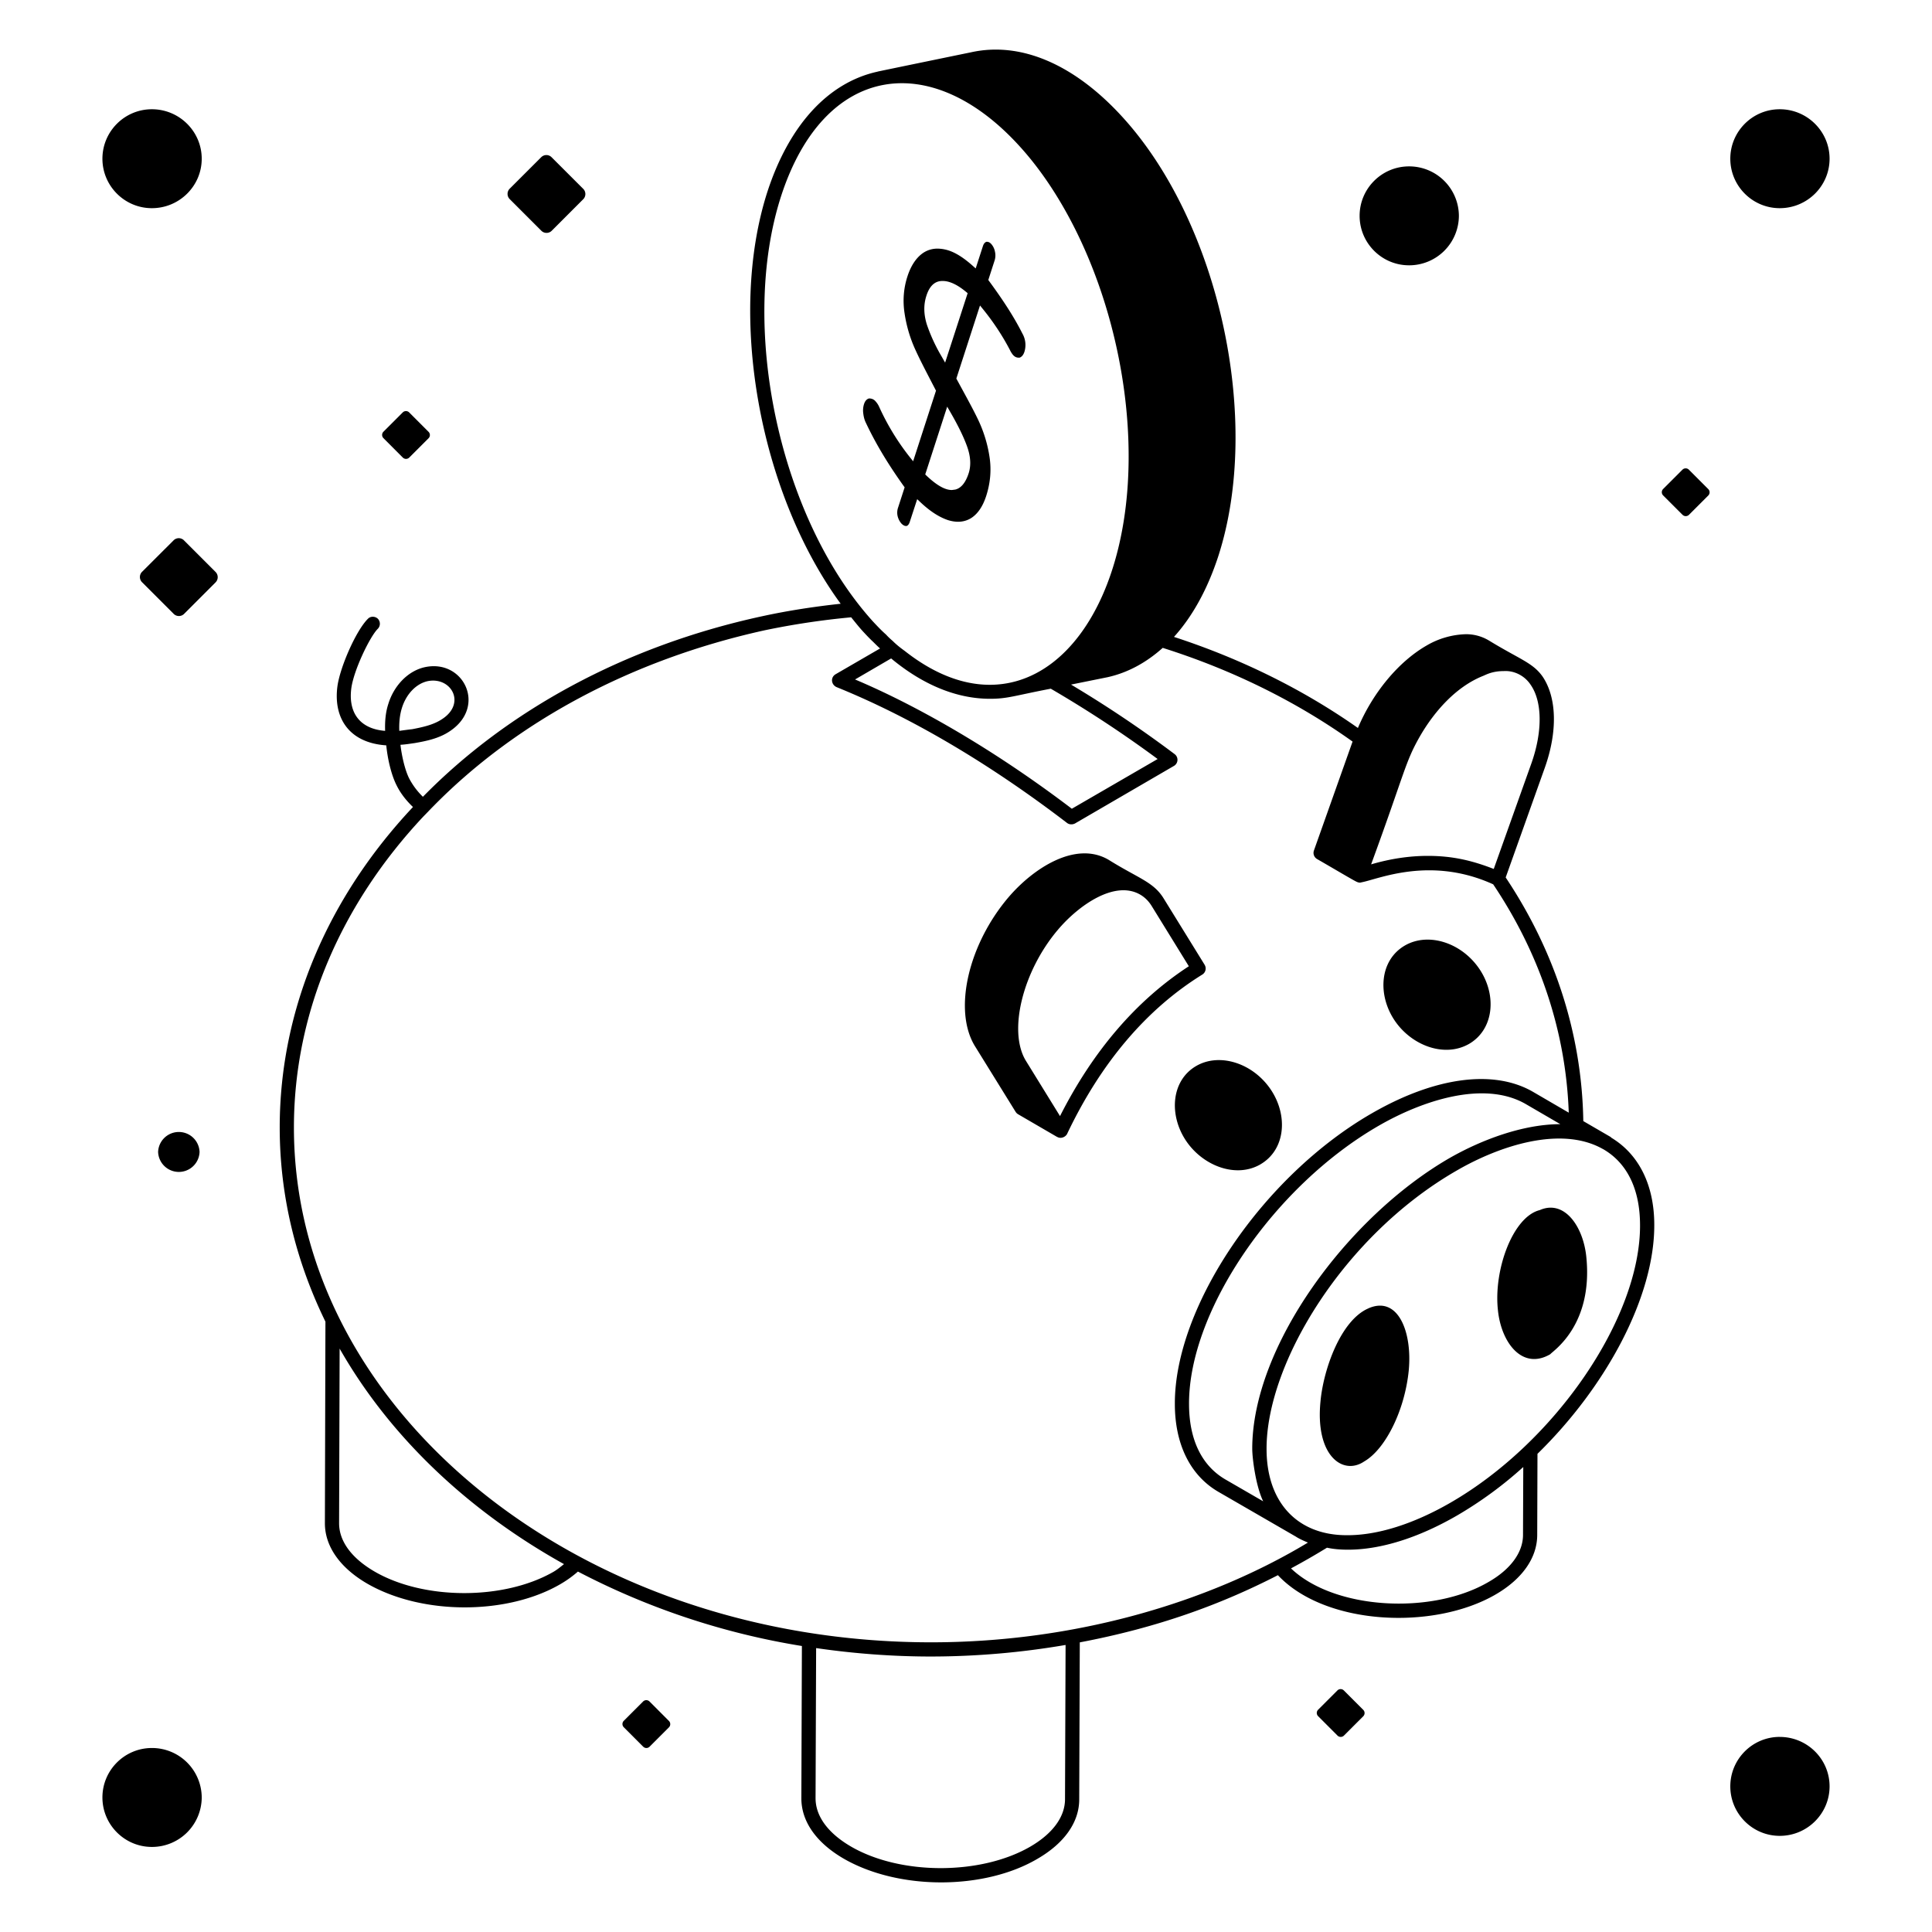 <svg xmlns="http://www.w3.org/2000/svg" viewBox="0 0 68 68"><path d="M56.71 40.041c-.008-.005-.009-.016-.017-.021l-.001-.001h-.001l-.964-.56c-.05-3.107-1.028-6.019-2.732-8.575l1.38-3.87c.45-1.27.42-2.46-.08-3.2-.346-.491-.803-.605-1.893-1.272a1.558 1.558 0 0 0-.803-.22h-.001a2.888 2.888 0 0 0-1.396.404c-.99.573-1.887 1.664-2.408 2.896-1.909-1.343-4.093-2.429-6.474-3.205.648-.717 1.178-1.672 1.558-2.835 1.547-4.774.044-11.701-3.351-15.441-1.7-1.876-3.599-2.693-5.36-2.298-.15.03-3.157.65-3.271.675-.002 0-.003.003-.005.003-1.738.38-3.11 1.874-3.876 4.213-1.427 4.41-.264 10.637 2.574 14.516-.934.101-1.868.244-2.784.444-4.83 1.05-8.95 3.32-11.92 6.35a2.54 2.54 0 0 1-.47-.62c-.172-.322-.284-.882-.32-1.21.18-.01.35-.04.5-.06.4-.07.86-.16 1.24-.42 1.306-.87.479-2.554-.89-2.25-.58.13-1.08.64-1.28 1.3-.1.31-.12.63-.11.94-.893-.069-1.302-.643-1.19-1.5.085-.635.651-1.811.93-2.09.1-.1.1-.26 0-.36-.1-.09-.26-.09-.35.01-.42.42-.981 1.708-1.07 2.38-.145 1.124.425 1.985 1.72 2.07.044.443.164 1.018.37 1.42.15.3.36.55.57.75-2.97 3.16-4.69 7.09-4.69 11.28 0 2.412.575 4.716 1.609 6.834l-.019 7.096c0 .81.53 1.57 1.5 2.13 1.949 1.117 4.949 1.097 6.81 0a3.9 3.9 0 0 0 .596-.43 25.961 25.961 0 0 0 7.883 2.62l-.019 5.36c0 .82.53 1.57 1.5 2.13 1.95 1.117 4.95 1.096 6.81 0 .95-.55 1.47-1.29 1.47-2.09l.02-5.528c2.747-.52 4.975-1.337 6.973-2.365 1.657 1.769 5.468 1.95 7.657.683.95-.55 1.47-1.3 1.47-2.1l.009-2.854c2.428-2.372 4.118-5.531 4.111-8.056 0-1.402-.54-2.487-1.516-3.073zM14.144 24.924c.15-.49.5-.86.91-.95.827-.166 1.366.785.5 1.34-.3.2-.68.28-1.04.35-.17.02-.32.04-.46.06-.01-.27.01-.54.09-.8zm43.58 18.2c.01 3.26-2.98 7.64-6.68 9.77-1.32.76-2.59 1.15-3.65 1.14-1.708 0-2.815-1.132-2.815-3.035-.009-3.017 2.721-7.513 6.685-9.795 1.514-.88 3.682-1.591 5.147-.765l.015.007c.849.49 1.298 1.42 1.298 2.678zM44.46 52.841l-1.33-.769c-.837-.488-1.28-1.407-1.28-2.66-.009-3.273 2.988-7.666 6.68-9.792 1.507-.869 3.698-1.618 5.18-.756l1.208.703c-1.308 0-2.776.549-3.907 1.198-3.58 2.07-6.947 6.623-6.936 10.24.002.316.12 1.29.385 1.836zm9.445-25.987-1.33 3.73c-.724-.281-1.415-.46-2.32-.46-.649 0-1.317.1-1.996.299 1.198-3.268 1.193-3.59 1.72-4.511.509-.879 1.269-1.74 2.215-2.12.1-.038.316-.172.734-.172.338-.023.72.139.947.484.41.59.42 1.64.03 2.75zM36.984 24.24a41.258 41.258 0 0 1 3.761 2.475l-3.02 1.75c-2.834-2.155-5.541-3.668-7.63-4.55l1.27-.74c1.13.94 2.32 1.42 3.48 1.42.622 0 .83-.104 2.139-.355zM27.495 6.894c1.514-4.65 5.276-5.182 8.394-1.744.755.83 1.409 1.828 1.957 2.922 1.39 2.78 2.078 6.2 1.828 9.243-.463 5.61-4.013 8.613-7.839 5.589-.14-.1-.28-.21-.41-.34-.08-.07-.16-.14-.24-.23-.16-.14-.31-.3-.46-.46-3.28-3.63-4.73-10.35-3.23-14.98zm-8 48.42c-1.74 1.01-4.57 1.01-6.31 0-.81-.47-1.25-1.07-1.25-1.7l.019-6.148c1.747 3.069 4.491 5.69 7.897 7.586-.114.088-.219.18-.356.262zm17.99 8.01c0 .62-.43 1.21-1.22 1.67-1.74 1.01-4.57 1.01-6.31 0-.81-.47-1.25-1.07-1.25-1.7l.02-5.287c1.315.191 2.667.297 4.05.297a28.16 28.16 0 0 0 4.73-.407l-.02 5.427zm-4.71-5.52c-12.36 0-22.43-8.13-22.43-18.12 0-4.06 1.67-7.87 4.56-10.95.12-.12.23-.24.35-.36 2.9-2.95 6.94-5.15 11.66-6.19 1.006-.21 2.02-.362 3.043-.457.131.161.26.326.397.477.12.13.25.27.38.39.08.08.16.16.24.23l-1.57.91c-.184.115-.147.367.04.45 2.873 1.163 5.668 2.91 8.11 4.78.077.061.19.065.28.02l3.49-2.03a.249.249 0 0 0 .02-.41 41.177 41.177 0 0 0-3.648-2.449l1.287-.26c.714-.159 1.363-.515 1.94-1.032 2.47.78 4.727 1.902 6.682 3.298l-1.36 3.834a.25.25 0 0 0 .11.3c.66.38 1.295.76 1.404.806.091.037.124.024.159.014.574-.102 2.415-.94 4.636.07 1.612 2.402 2.558 5.135 2.66 8.037l-1.253-.73c-1.383-.804-3.454-.53-5.681.755-3.831 2.206-6.94 6.794-6.93 10.226 0 1.42.542 2.517 1.528 3.092l2.73 1.578.004.001.012.01c.13.08.27.14.41.2-3.5 2.109-8.198 3.51-13.26 3.51zm19.61-2.12c-1.989 1.161-5.42.977-6.946-.482a24.96 24.96 0 0 0 1.266-.728c.23.05.48.07.74.07 1.14 0 2.47-.41 3.85-1.21a13.918 13.918 0 0 0 2.319-1.7l-.009 2.39c0 .61-.43 1.21-1.22 1.66z"/><path d="m42.399 33.957-1.439-2.33c-.361-.591-.89-.708-1.944-1.367-1.158-.676-2.648.297-3.528 1.33-1.416 1.673-1.936 3.964-1.181 5.218l1.44 2.326a.255.255 0 0 0 .087.084l1.372.798.006.001c.139.079.301-.01.348-.11 1.188-2.5 2.789-4.386 4.758-5.606a.25.25 0 0 0 .08-.344zm-5.09 5.326-1.2-1.945c-.636-1.036-.117-3.153 1.134-4.623.715-.842 1.987-1.749 2.889-1.227.158.092.294.224.403.4l1.308 2.121c-1.847 1.203-3.369 2.976-4.534 5.274zm14.395-2.54c.876-.508.984-1.703.381-2.616-.625-.947-1.806-1.326-2.634-.85-.896.518-.968 1.728-.376 2.623.591.895 1.762 1.34 2.63.842zm-7.345 4.24c.88-.509.984-1.7.38-2.616-.626-.947-1.808-1.326-2.633-.85-.883.51-.969 1.714-.371 2.62.589.892 1.756 1.345 2.624.847zm3.803 5.067.001.001c-.967.415-1.584 2.134-1.687 3.284-.187 1.913.795 2.608 1.54 2.103.758-.439 1.432-1.818 1.568-3.21.126-1.357-.38-2.637-1.422-2.178zm6.034-3.459c-.95.234-1.634 2.11-1.473 3.531.117 1.14.86 2.116 1.843 1.541.066-.1 1.522-.997 1.265-3.444-.115-1.074-.78-2.004-1.635-1.628zm-22.59-24.715a.54.54 0 0 0-.012.292.614.614 0 0 0 .129.254.313.313 0 0 0 .12.085l.045.007h.014c.05-.011.091-.06.118-.143l.262-.802.125.118c.324.303.635.508.952.617.127.04.248.06.362.06.16 0 .31-.04.445-.12.238-.145.42-.407.542-.78.15-.461.19-.925.12-1.38a4.645 4.645 0 0 0-.396-1.3c-.19-.4-.447-.86-.772-1.46l.833-2.572.128.158c.356.442.667.915.924 1.407a.87.87 0 0 0 .105.17c.059.066.118.102.21.102h.026c.079-.03.134-.097.17-.206a.812.812 0 0 0-.072-.645c-.31-.614-.705-1.212-1.199-1.883l.226-.7a.585.585 0 0 0 .008-.298.56.56 0 0 0-.131-.27c-.048-.051-.092-.077-.16-.077h-.007c-.056.018-.097.067-.125.15l-.255.788-.125-.111c-.352-.31-.66-.49-.943-.553a1.245 1.245 0 0 0-.276-.033.89.89 0 0 0-.538.174c-.228.17-.402.44-.52.803-.135.417-.17.854-.101 1.299.067.448.195.88.381 1.285.179.393.412.834.725 1.438l-.805 2.485-.128-.16a8.517 8.517 0 0 1-1.063-1.746.72.72 0 0 0-.125-.196.278.278 0 0 0-.219-.108h-.022c-.08.025-.137.09-.173.203a.746.746 0 0 0-.025.321c.015.13.045.239.094.336.374.793.826 1.521 1.362 2.268l-.234.723zm1.019-6.445c-.117-.37-.122-.707-.017-1.027.11-.341.297-.514.556-.514h.017c.078 0 .16.013.246.041.178.057.365.169.573.34l.058.048-.793 2.444-.123-.216a6 6 0 0 1-.517-1.116zm.713 2.882.124.215c.26.451.452.844.569 1.166.132.358.154.682.062.965-.107.33-.266.522-.469.572l-.122.016c-.24 0-.53-.163-.887-.5l-.05-.048.773-2.386zM5.346 7.327c.967 0 1.754-.78 1.754-1.74s-.787-1.742-1.754-1.742c-.96 0-1.741.781-1.741 1.741s.781 1.741 1.741 1.741zm0 54.197c-.96 0-1.741.78-1.741 1.74s.781 1.742 1.741 1.742A1.75 1.75 0 0 0 7.1 63.265a1.75 1.75 0 0 0-1.754-1.741zM62.641 7.327c.968 0 1.754-.78 1.754-1.74s-.786-1.742-1.754-1.742c-.96 0-1.74.781-1.74 1.741s.78 1.741 1.74 1.741zm0 53.806c-.96 0-1.74.781-1.74 1.741s.78 1.742 1.74 1.742c.968 0 1.754-.782 1.754-1.742s-.786-1.74-1.754-1.74zM49.595 9.338a1.75 1.75 0 0 0 1.753-1.742 1.75 1.75 0 0 0-1.753-1.74c-.96 0-1.741.78-1.741 1.74s.78 1.742 1.74 1.742zM7.024 40.545a.73.73 0 0 0-1.459 0 .73.73 0 0 0 1.459 0zm7.154-24.44a.161.161 0 0 0 .226 0l.68-.68a.16.16 0 0 0 0-.226l-.683-.684a.16.16 0 0 0-.225 0l-.68.68a.16.16 0 0 0 0 .226l.682.684zm45.265.426a.16.16 0 0 0-.226 0l-.68.68a.16.16 0 0 0 0 .226l.683.683a.161.161 0 0 0 .226 0l.68-.68a.16.16 0 0 0 0-.225l-.683-.684zM6.476 19.019a.258.258 0 0 0-.367 0L5 20.126a.26.26 0 0 0 0 .367l1.113 1.113c.049.049.114.076.184.076.069 0 .135-.027.183-.076l1.107-1.108a.26.26 0 0 0 0-.367L6.476 19.02zM19.053 8.121c.048.049.114.076.183.076.07 0 .135-.027.184-.076l1.107-1.108a.26.26 0 0 0 0-.367l-1.113-1.112a.257.257 0 0 0-.366 0L17.94 6.641a.26.26 0 0 0 0 .367l1.113 1.113zm28.245 51.376a.16.16 0 0 0-.225 0l-.68.68a.16.16 0 0 0 0 .226l.683.684c.03.03.07.046.113.046s.083-.016.113-.046l.68-.68a.16.16 0 0 0 0-.226l-.684-.684zm-24.437.39a.159.159 0 0 0-.226 0l-.68.68a.16.16 0 0 0 0 .226l.683.684c.031.03.07.047.113.047s.083-.017.113-.047l.68-.68a.16.16 0 0 0 0-.226l-.683-.684z"/></svg>